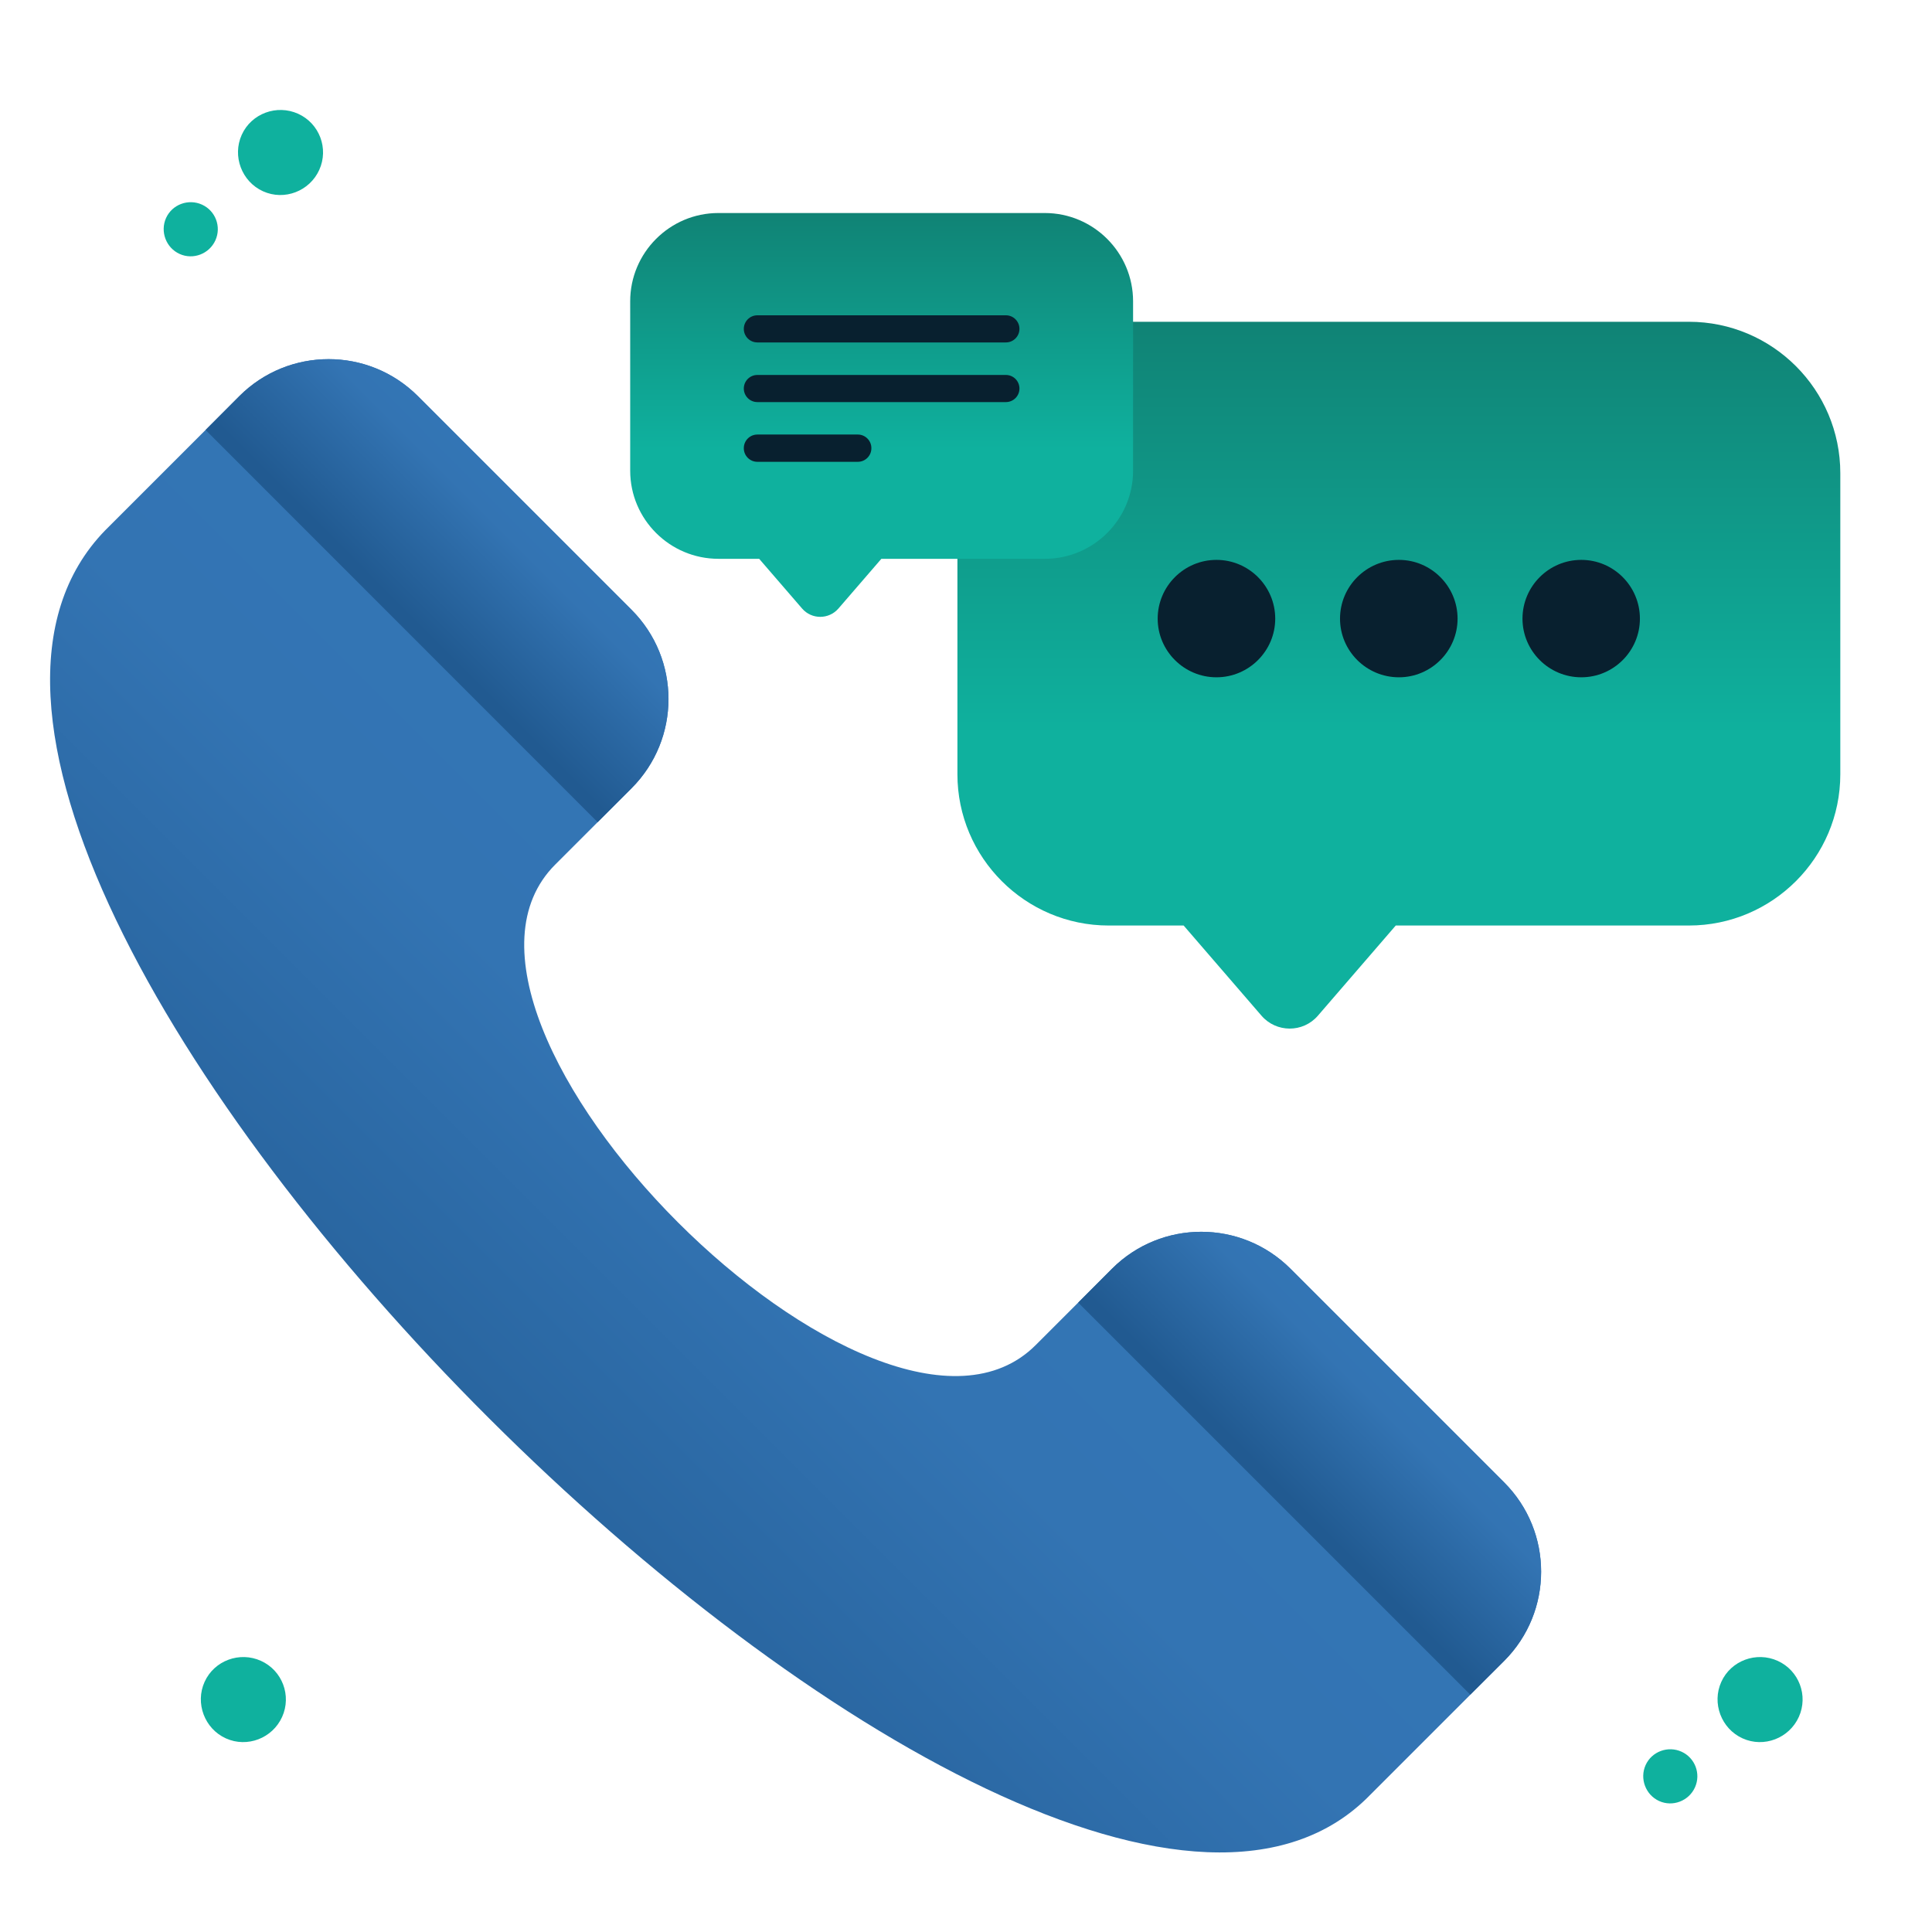 <svg width="183" height="183" viewBox="0 0 183 183" fill="none" xmlns="http://www.w3.org/2000/svg">
<path d="M24.915 18.119C26.935 19.034 29.326 18.111 30.241 16.091C31.156 14.071 30.26 11.692 28.24 10.777C26.22 9.862 23.814 10.746 22.899 12.766C21.984 14.785 22.895 17.204 24.915 18.119ZM17.013 24.054C18.299 24.637 19.821 24.049 20.403 22.764C20.986 21.478 20.415 19.963 19.13 19.381C17.844 18.799 16.312 19.361 15.73 20.647C15.148 21.933 15.728 23.472 17.013 24.054ZM165.059 164.659C167.079 165.574 169.47 164.651 170.385 162.631C171.3 160.611 170.404 158.232 168.384 157.317C166.364 156.402 163.958 157.286 163.043 159.306C162.128 161.326 163.039 163.745 165.059 164.659ZM21.395 164.659C23.415 165.574 25.807 164.651 26.721 162.631C27.636 160.611 26.74 158.232 24.72 157.317C22.701 156.402 20.294 157.286 19.379 159.306C18.465 161.326 19.375 163.745 21.395 164.659ZM157.157 170.595C158.443 171.177 159.965 170.589 160.547 169.304C161.13 168.018 160.559 166.504 159.274 165.921C157.988 165.339 156.456 165.902 155.874 167.187C155.292 168.473 155.872 170.012 157.157 170.595Z" fill="#0FB19E"/>
<path d="M9.97 50.226L22.679 37.518C27.344 32.852 34.908 32.852 39.574 37.518L59.822 57.766C64.488 62.431 64.488 69.996 59.822 74.661L52.589 81.895C37.747 96.736 83.26 142.249 98.101 127.407L105.335 120.174C110 115.508 117.565 115.508 122.23 120.174L142.478 140.422C147.144 145.087 147.144 152.651 142.478 157.317L129.77 170.025C98.446 202.187 -21.541 82.599 9.97 50.226Z" fill="url(#paint0_linear_201_20)"/>
<path d="M59.823 74.661L56.608 77.876L19.472 40.727L22.674 37.512C27.346 32.854 34.904 32.854 39.575 37.512L59.823 57.76C64.481 62.432 64.481 69.99 59.823 74.661Z" fill="url(#paint1_linear_201_20)"/>
<path d="M142.48 157.318L139.265 160.521L102.129 123.384L105.331 120.17C110.003 115.511 117.561 115.511 122.233 120.17L142.48 140.417C147.139 145.089 147.139 152.648 142.48 157.318Z" fill="url(#paint2_linear_201_20)"/>
<path d="M174.315 44.821V73.336C174.315 81.236 167.885 87.666 159.972 87.666H132.206L124.831 96.208C123.414 97.847 120.887 97.824 119.49 96.208L112.115 87.666H105.016C97.117 87.666 90.687 81.236 90.687 73.336V44.808C90.687 36.909 97.104 30.479 105.016 30.479H159.972C167.885 30.479 174.315 36.909 174.315 44.821Z" fill="url(#paint3_linear_201_20)"/>
<path d="M107.326 28.537V44.585C107.326 49.191 103.573 52.931 98.967 52.931H83.483L79.415 57.642C78.509 58.685 76.891 58.696 75.977 57.642L71.909 52.931H68.051C63.445 52.931 59.692 49.191 59.692 44.585V28.537C59.692 23.93 63.445 20.178 68.038 20.178H98.967C103.573 20.178 107.326 23.93 107.326 28.537Z" fill="url(#paint4_linear_201_20)"/>
<path d="M138.062 58.599C138.062 61.656 135.563 64.154 132.507 64.154C129.426 64.154 126.927 61.656 126.927 58.599C126.927 55.531 129.426 53.032 132.507 53.032C135.563 53.032 138.062 55.531 138.062 58.599ZM155.333 58.599C155.333 61.656 152.846 64.154 149.778 64.154C146.709 64.154 144.211 61.656 144.211 58.599C144.211 55.531 146.709 53.032 149.778 53.032C152.846 53.032 155.333 55.531 155.333 58.599ZM120.79 58.599C120.79 61.656 118.292 64.154 115.223 64.154C112.155 64.154 109.656 61.656 109.656 58.599C109.656 55.531 112.155 53.032 115.223 53.032C118.292 53.032 120.79 55.531 120.79 58.599Z" fill="#08202F"/>
<path d="M71.739 41.16H81.252C81.962 41.16 82.537 41.735 82.537 42.445V42.458C82.537 43.168 81.962 43.743 81.252 43.743H71.739C71.03 43.743 70.454 43.168 70.454 42.458V42.445C70.454 41.735 71.03 41.16 71.739 41.16ZM96.563 31.15V31.15C96.563 31.86 95.988 32.435 95.278 32.435H71.739C71.03 32.435 70.454 31.86 70.454 31.15V31.15C70.454 30.441 71.03 29.865 71.739 29.865H95.278C95.988 29.865 96.563 30.441 96.563 31.15ZM71.739 35.516H95.278C95.988 35.516 96.563 36.091 96.563 36.801V36.801C96.563 37.511 95.988 38.086 95.278 38.086H71.739C71.03 38.086 70.454 37.511 70.454 36.801V36.801C70.454 36.091 71.03 35.516 71.739 35.516Z" fill="#08202F"/>
<defs>
<linearGradient id="paint0_linear_201_20" x1="18.3" y1="141.655" x2="168.087" y2="-8.135" gradientUnits="userSpaceOnUse">
<stop stop-color="#215A91"/>
<stop offset="0.266" stop-color="#3374B3"/>
<stop offset="1" stop-color="#357CC0"/>
</linearGradient>
<linearGradient id="paint1_linear_201_20" x1="35.922" y1="55.578" x2="58.994" y2="32.561" gradientUnits="userSpaceOnUse">
<stop stop-color="#215A91"/>
<stop offset="0.371" stop-color="#3374B3"/>
<stop offset="1" stop-color="#357CC0"/>
</linearGradient>
<linearGradient id="paint2_linear_201_20" x1="118.579" y1="138.229" x2="141.645" y2="115.212" gradientUnits="userSpaceOnUse">
<stop stop-color="#215A91"/>
<stop offset="0.371" stop-color="#3374B3"/>
<stop offset="1" stop-color="#357CC0"/>
</linearGradient>
<linearGradient id="paint3_linear_201_20" x1="132.501" y1="30.479" x2="132.501" y2="69.614" gradientUnits="userSpaceOnUse">
<stop stop-color="#108375"/>
<stop offset="1" stop-color="#0FB19E"/>
</linearGradient>
<linearGradient id="paint4_linear_201_20" x1="83.509" y1="20.178" x2="83.509" y2="42.537" gradientUnits="userSpaceOnUse">
<stop stop-color="#108375"/>
<stop offset="1" stop-color="#0FB19E"/>
</linearGradient>
</defs>
</svg>
